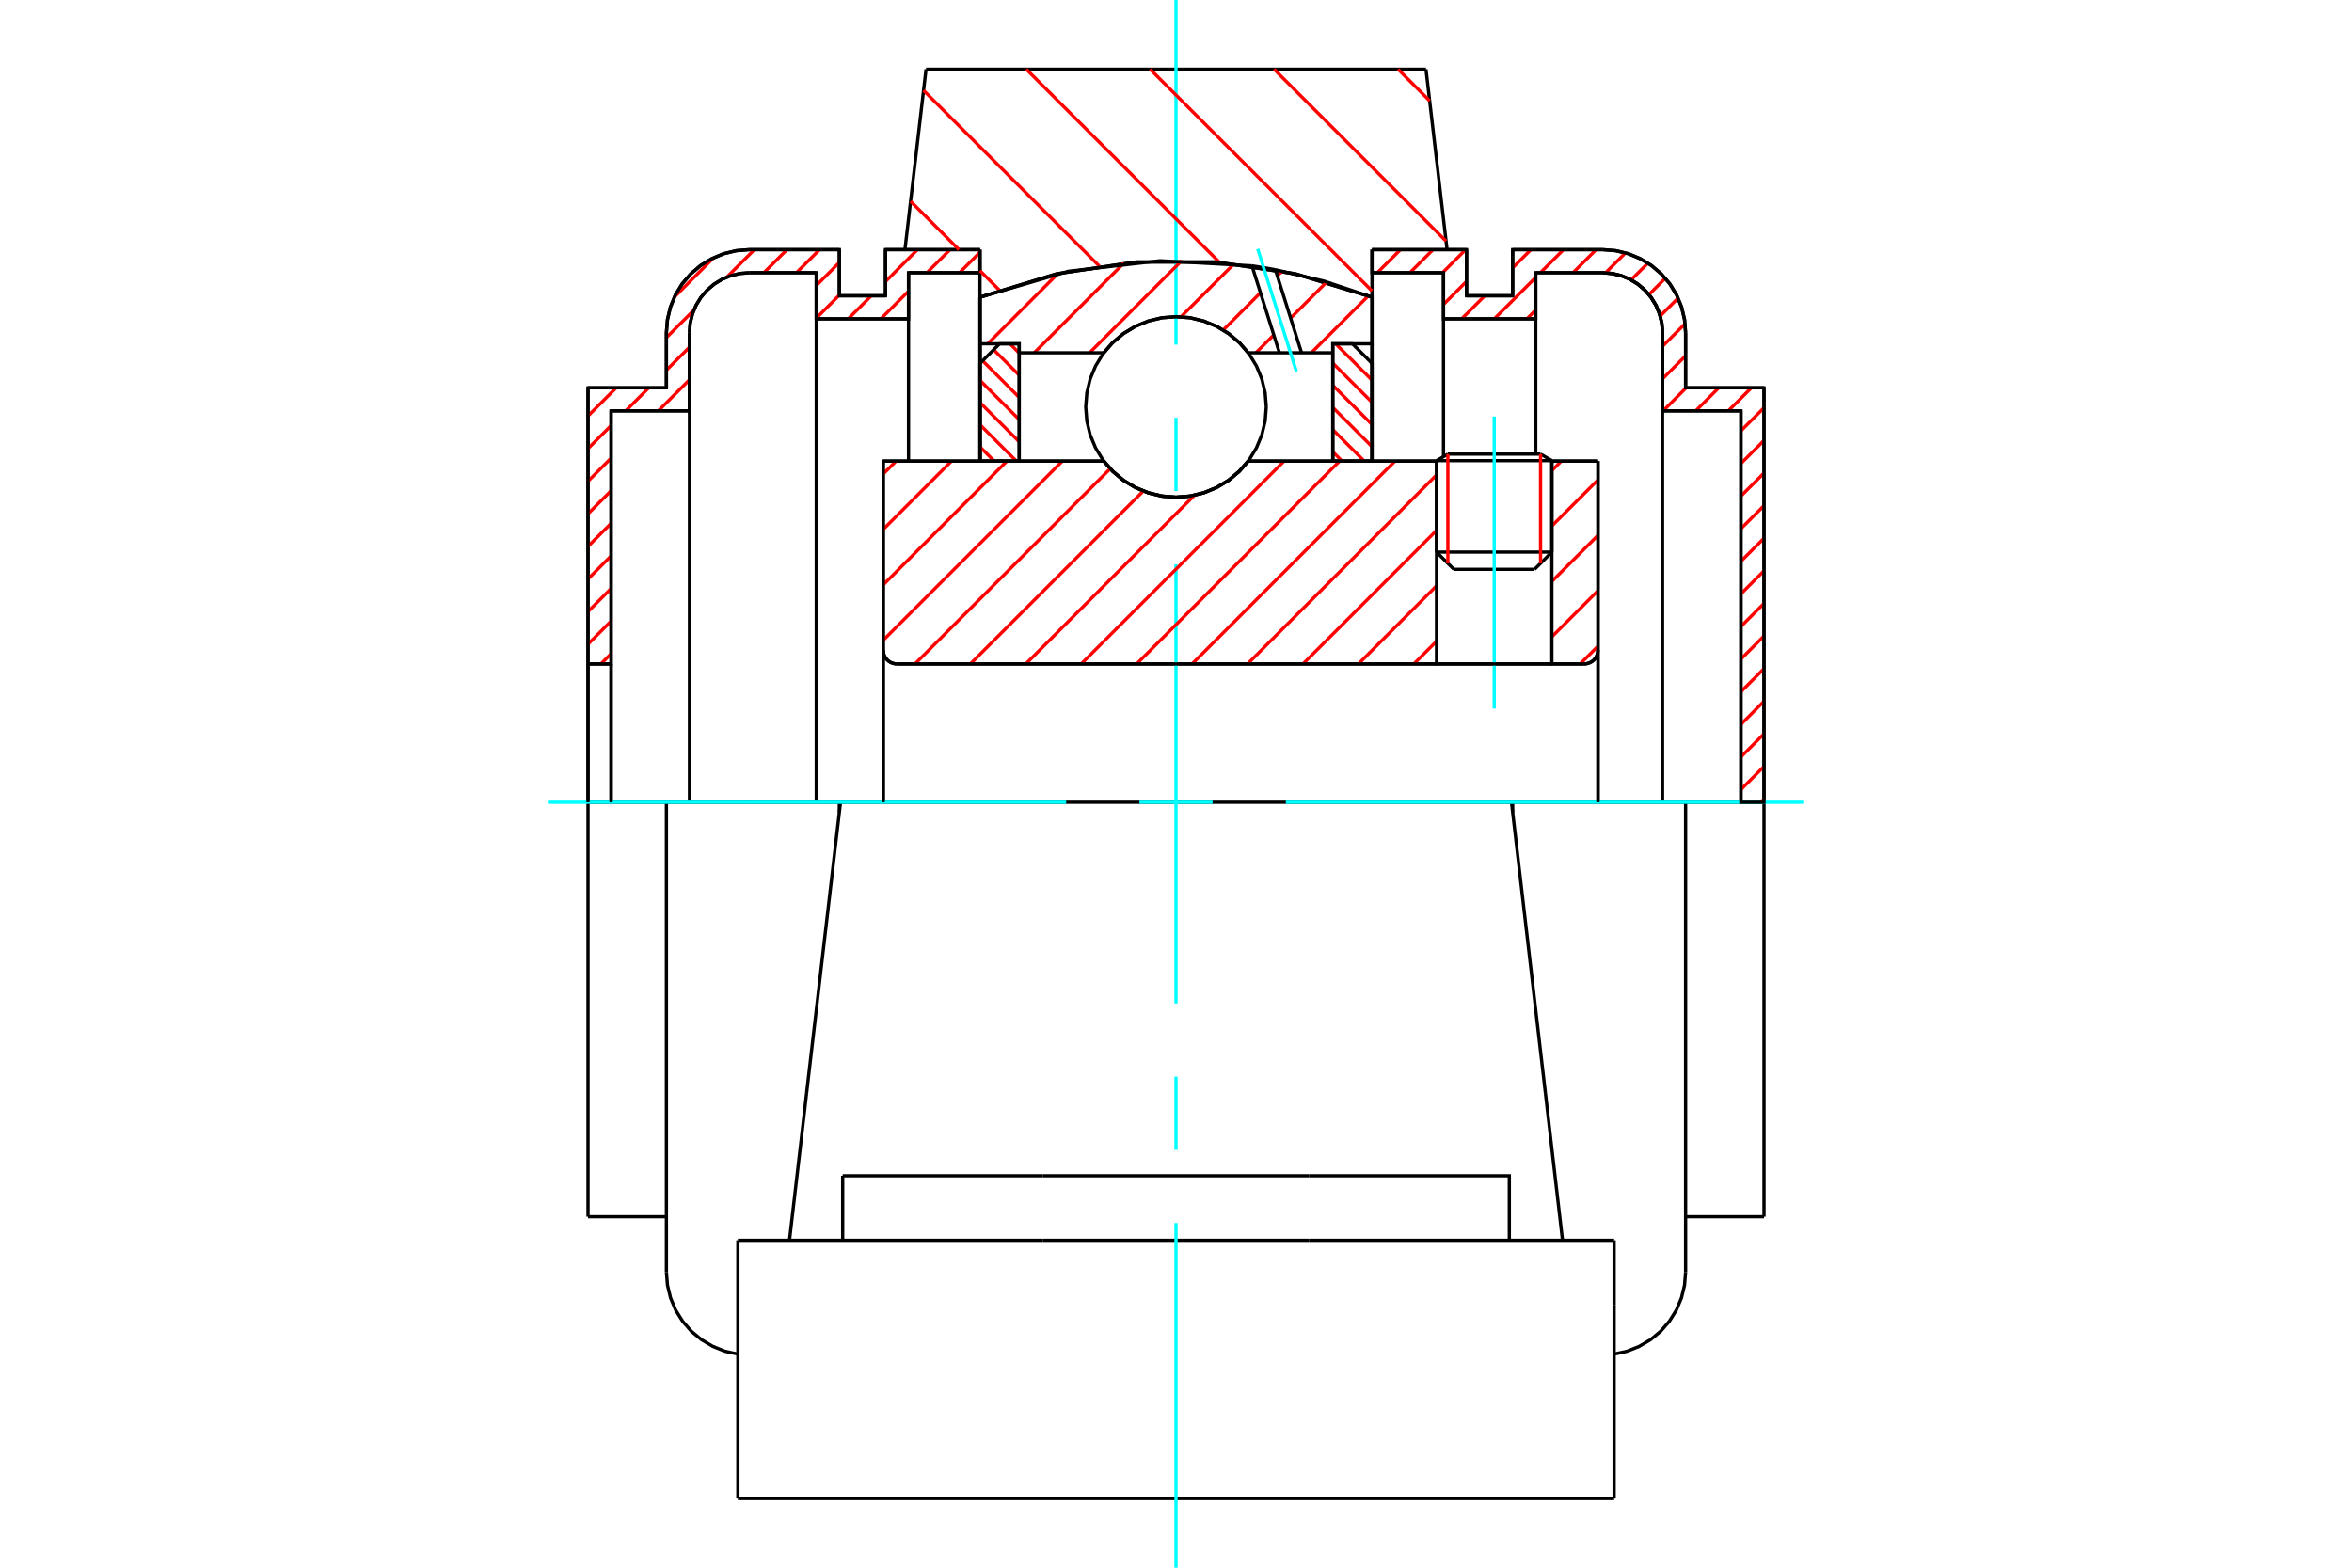 <?xml version="1.0" standalone="no"?>
<!DOCTYPE svg PUBLIC "-//W3C//DTD SVG 1.1//EN"
	"http://www.w3.org/Graphics/SVG/1.1/DTD/svg11.dtd">
<svg xmlns="http://www.w3.org/2000/svg" height="100%" width="100%" viewBox="0 0 36000 24000">
	<rect x="-1800" y="-1200" width="39600" height="26400" style="fill:#FFF"/>
	<g style="fill:none; fill-rule:evenodd" transform="matrix(1 0 0 1 0 0)">
		<g style="fill:none; stroke:#000; stroke-width:50; shape-rendering:geometricPrecision">
			<line x1="23753" y1="7052" x2="21988" y2="7052"/>
			<line x1="22161" y1="6952" x2="23580" y2="6952"/>
			<line x1="21988" y1="8452" x2="23753" y2="8452"/>
			<line x1="23488" y1="8716" x2="22253" y2="8716"/>
			<polyline points="24247,10165 24280,10162 24312,10154 24343,10142 24372,10124 24397,10103 24418,10077 24436,10049 24448,10018 24456,9986 24459,9953"/>
			<line x1="24459" y1="7059" x2="24459" y2="9953"/>
			<line x1="23753" y1="7059" x2="24459" y2="7059"/>
			<line x1="19105" y1="7059" x2="21988" y2="7059"/>
			<polyline points="16895,7059 17035,7219 17199,7356 17382,7466 17580,7546 17787,7595 18000,7612 18213,7595 18420,7546 18618,7466 18801,7356 18965,7219 19105,7059"/>
			<line x1="13518" y1="7059" x2="16895" y2="7059"/>
			<line x1="13518" y1="9953" x2="13518" y2="7059"/>
			<polyline points="13518,9953 13520,9986 13528,10018 13541,10049 13558,10077 13580,10103 13605,10124 13633,10142 13664,10154 13696,10162 13729,10165"/>
			<line x1="24247" y1="10165" x2="13729" y2="10165"/>
			<line x1="24459" y1="9953" x2="24459" y2="12282"/>
			<line x1="13518" y1="9953" x2="13518" y2="12282"/>
			<line x1="22161" y1="6952" x2="21988" y2="7052"/>
			<line x1="23753" y1="7052" x2="23580" y2="6952"/>
			<line x1="23488" y1="8716" x2="23753" y2="8452"/>
			<line x1="21988" y1="8452" x2="22253" y2="8716"/>
			<line x1="21988" y1="7052" x2="21988" y2="8452"/>
			<line x1="23753" y1="8452" x2="23753" y2="7052"/>
			<line x1="23135" y1="12282" x2="12865" y2="12282"/>
			<line x1="21826" y1="1059" x2="22149" y2="3822"/>
			<line x1="14174" y1="1059" x2="21826" y2="1059"/>
			<line x1="13851" y1="3822" x2="14174" y2="1059"/>
			<line x1="15000" y1="4550" x2="15000" y2="3822"/>
			<polyline points="21000,4550 19827,4192 18613,4011 17387,4011 16173,4192 15000,4550"/>
			<line x1="21000" y1="3822" x2="21000" y2="4550"/>
			<line x1="15000" y1="7059" x2="15000" y2="4550"/>
			<line x1="21000" y1="4550" x2="21000" y2="7059"/>
			<line x1="11294" y1="22941" x2="24706" y2="22941"/>
			<line x1="12898" y1="18988" x2="12898" y2="18000"/>
			<line x1="15959" y1="18000" x2="12898" y2="18000"/>
			<line x1="15959" y1="18988" x2="20041" y2="18988"/>
			<line x1="20041" y1="18000" x2="15959" y2="18000"/>
			<polyline points="23102,18988 23102,18000 20041,18000"/>
			<line x1="23916" y1="18988" x2="23654" y2="16733"/>
			<line x1="12346" y1="16733" x2="12084" y2="18988"/>
			<line x1="20041" y1="18988" x2="24706" y2="18988"/>
			<line x1="12865" y1="12282" x2="12346" y2="16733"/>
			<line x1="24706" y1="19976" x2="24706" y2="18988"/>
			<line x1="24706" y1="22941" x2="24706" y2="19976"/>
			<polyline points="11294,22941 11294,19976 11294,18988"/>
			<line x1="23654" y1="16733" x2="23135" y2="12282"/>
			<line x1="11294" y1="18988" x2="15959" y2="18988"/>
			<line x1="10200" y1="12282" x2="9000" y2="12282"/>
			<line x1="11469" y1="12282" x2="10200" y2="12282"/>
			<line x1="12847" y1="12282" x2="11469" y2="12282"/>
			<line x1="12865" y1="12282" x2="12847" y2="12282"/>
			<line x1="9353" y1="6290" x2="9353" y2="10165"/>
			<line x1="10553" y1="6290" x2="9353" y2="6290"/>
			<line x1="10553" y1="5091" x2="10553" y2="6290"/>
			<polyline points="11469,4175 11326,4187 11186,4220 11053,4275 10931,4350 10821,4444 10728,4553 10653,4675 10598,4808 10564,4948 10553,5091"/>
			<line x1="12494" y1="4175" x2="11469" y2="4175"/>
			<line x1="12494" y1="4881" x2="12494" y2="4175"/>
			<line x1="13906" y1="4881" x2="12494" y2="4881"/>
			<line x1="13906" y1="4175" x2="13906" y2="4881"/>
			<line x1="15000" y1="4175" x2="13906" y2="4175"/>
			<line x1="13553" y1="3822" x2="15000" y2="3822"/>
			<line x1="13553" y1="4528" x2="13553" y2="3822"/>
			<line x1="12847" y1="4528" x2="13553" y2="4528"/>
			<line x1="12847" y1="3822" x2="12847" y2="4528"/>
			<line x1="11469" y1="3822" x2="12847" y2="3822"/>
			<polyline points="11469,3822 11270,3838 11077,3884 10893,3961 10723,4065 10572,4194 10442,4345 10338,4515 10262,4699 10216,4893 10200,5091"/>
			<line x1="10200" y1="5937" x2="10200" y2="5091"/>
			<line x1="9000" y1="5937" x2="10200" y2="5937"/>
			<line x1="9000" y1="10165" x2="9000" y2="5937"/>
			<line x1="9000" y1="18627" x2="9000" y2="12282"/>
			<line x1="10200" y1="19473" x2="10200" y2="12282"/>
			<line x1="15000" y1="4550" x2="15000" y2="7059"/>
			<line x1="12847" y1="12439" x2="12847" y2="12282"/>
			<line x1="9000" y1="10165" x2="9000" y2="12282"/>
			<line x1="9353" y1="10165" x2="9353" y2="12282"/>
			<line x1="10553" y1="6290" x2="10553" y2="12282"/>
			<line x1="12494" y1="4881" x2="12494" y2="12282"/>
			<line x1="13906" y1="4881" x2="13906" y2="7058"/>
			<line x1="9000" y1="18627" x2="10200" y2="18627"/>
			<polyline points="10200,19473 10216,19674 10264,19871 10342,20057 10449,20228 10581,20380 10736,20509 10910,20612 11097,20687 11294,20730"/>
			<line x1="9353" y1="10165" x2="9000" y2="10165"/>
			<line x1="26647" y1="12282" x2="26647" y2="6290"/>
			<line x1="27000" y1="5937" x2="27000" y2="12282"/>
			<line x1="25800" y1="5937" x2="27000" y2="5937"/>
			<line x1="25800" y1="5091" x2="25800" y2="5937"/>
			<polyline points="25800,5091 25784,4893 25738,4699 25662,4515 25558,4345 25428,4194 25277,4065 25107,3961 24923,3884 24730,3838 24531,3822"/>
			<line x1="23153" y1="3822" x2="24531" y2="3822"/>
			<line x1="23153" y1="4528" x2="23153" y2="3822"/>
			<line x1="22447" y1="4528" x2="23153" y2="4528"/>
			<line x1="22447" y1="3822" x2="22447" y2="4528"/>
			<line x1="21000" y1="3822" x2="22447" y2="3822"/>
			<line x1="22094" y1="4175" x2="21000" y2="4175"/>
			<line x1="22094" y1="4881" x2="22094" y2="4175"/>
			<line x1="23506" y1="4881" x2="22094" y2="4881"/>
			<line x1="23506" y1="4175" x2="23506" y2="4881"/>
			<line x1="24531" y1="4175" x2="23506" y2="4175"/>
			<polyline points="25447,5091 25436,4948 25402,4808 25347,4675 25272,4553 25179,4444 25069,4350 24947,4275 24814,4220 24674,4187 24531,4175"/>
			<line x1="25447" y1="6290" x2="25447" y2="5091"/>
			<line x1="26647" y1="6290" x2="25447" y2="6290"/>
			<line x1="23153" y1="12282" x2="23135" y2="12282"/>
			<line x1="24531" y1="12282" x2="23153" y2="12282"/>
			<line x1="25800" y1="12282" x2="24531" y2="12282"/>
			<line x1="27000" y1="12282" x2="25800" y2="12282"/>
			<line x1="25447" y1="12282" x2="25447" y2="6290"/>
			<line x1="23506" y1="6952" x2="23506" y2="4881"/>
			<line x1="22094" y1="6984" x2="22094" y2="4881"/>
			<line x1="23153" y1="12282" x2="23153" y2="12439"/>
			<line x1="25800" y1="12282" x2="25800" y2="19473"/>
			<line x1="27000" y1="12282" x2="27000" y2="18627"/>
			<polyline points="25447,5091 25436,4948 25402,4808 25347,4675 25272,4553 25179,4444 25069,4350 24947,4275 24814,4220 24674,4187 24531,4175"/>
			<polyline points="24706,20730 24903,20687 25090,20612 25264,20509 25419,20380 25551,20228 25658,20057 25736,19871 25784,19674 25800,19473"/>
			<line x1="25800" y1="18627" x2="27000" y2="18627"/>
		</g>
		<g style="fill:none; stroke:#0FF; stroke-width:50; shape-rendering:geometricPrecision">
			<line x1="22871" y1="10848" x2="22871" y2="6376"/>
			<line x1="18000" y1="24000" x2="18000" y2="18724"/>
			<line x1="18000" y1="17603" x2="18000" y2="16482"/>
			<line x1="18000" y1="15362" x2="18000" y2="8638"/>
			<line x1="18000" y1="7518" x2="18000" y2="6397"/>
			<line x1="18000" y1="5276" x2="18000" y2="0"/>
			<line x1="8400" y1="12282" x2="16319" y2="12282"/>
			<line x1="17440" y1="12282" x2="18560" y2="12282"/>
			<line x1="19681" y1="12282" x2="27600" y2="12282"/>
		</g>
		<g style="fill:none; stroke:#F00; stroke-width:50; shape-rendering:geometricPrecision">
			<line x1="27000" y1="12233" x2="26951" y2="12282"/>
			<line x1="27000" y1="11734" x2="26647" y2="12087"/>
			<line x1="27000" y1="11235" x2="26647" y2="11588"/>
			<line x1="27000" y1="10736" x2="26647" y2="11089"/>
			<line x1="27000" y1="10237" x2="26647" y2="10590"/>
			<line x1="27000" y1="9737" x2="26647" y2="10090"/>
			<line x1="27000" y1="9238" x2="26647" y2="9591"/>
			<line x1="27000" y1="8739" x2="26647" y2="9092"/>
			<line x1="27000" y1="8240" x2="26647" y2="8593"/>
			<line x1="27000" y1="7741" x2="26647" y2="8094"/>
			<line x1="27000" y1="7242" x2="26647" y2="7595"/>
			<line x1="27000" y1="6743" x2="26647" y2="7096"/>
			<line x1="27000" y1="6243" x2="26647" y2="6596"/>
			<line x1="26807" y1="5937" x2="26454" y2="6290"/>
			<line x1="26308" y1="5937" x2="25955" y2="6290"/>
			<line x1="25809" y1="5937" x2="25456" y2="6290"/>
			<line x1="25800" y1="5447" x2="25447" y2="5800"/>
			<line x1="25792" y1="4956" x2="25447" y2="5301"/>
			<line x1="25685" y1="4564" x2="25411" y2="4838"/>
			<line x1="25489" y1="4260" x2="25239" y2="4510"/>
			<line x1="25223" y1="4028" x2="24965" y2="4285"/>
			<line x1="24879" y1="3872" x2="24575" y2="4177"/>
			<line x1="24430" y1="3822" x2="24077" y2="4175"/>
			<line x1="23506" y1="4746" x2="23371" y2="4881"/>
			<line x1="23931" y1="3822" x2="23578" y2="4175"/>
			<line x1="23506" y1="4247" x2="22872" y2="4881"/>
			<line x1="23432" y1="3822" x2="23153" y2="4101"/>
			<line x1="22726" y1="4528" x2="22373" y2="4881"/>
			<line x1="22447" y1="4308" x2="22094" y2="4661"/>
			<line x1="22433" y1="3822" x2="22080" y2="4175"/>
			<line x1="21934" y1="3822" x2="21581" y2="4175"/>
			<line x1="21435" y1="3822" x2="21082" y2="4175"/>
		</g>
		<g style="fill:none; stroke:#000; stroke-width:50; shape-rendering:geometricPrecision">
			<polyline points="21000,3822 22447,3822 22447,4528 23153,4528 23153,3822 24531,3822"/>
			<polyline points="25800,5091 25784,4893 25738,4699 25662,4515 25558,4345 25428,4194 25277,4065 25107,3961 24923,3884 24730,3838 24531,3822"/>
			<polyline points="25800,5091 25800,5937 27000,5937 27000,12282 26647,12282 26647,6290 25447,6290 25447,5091 25436,4948 25402,4808 25347,4675 25272,4553 25179,4444 25069,4350 24947,4275 24814,4220 24674,4187 24531,4175 23506,4175 23506,4881 22094,4881 22094,4175 21000,4175 21000,3822"/>
		</g>
		<g style="fill:none; stroke:#F00; stroke-width:50; shape-rendering:geometricPrecision">
			<line x1="9353" y1="10008" x2="9197" y2="10165"/>
			<line x1="15000" y1="3862" x2="14687" y2="4175"/>
			<line x1="9353" y1="9509" x2="9000" y2="9862"/>
			<line x1="14541" y1="3822" x2="14188" y2="4175"/>
			<line x1="13906" y1="4457" x2="13482" y2="4881"/>
			<line x1="9353" y1="9010" x2="9000" y2="9363"/>
			<line x1="14042" y1="3822" x2="13553" y2="4311"/>
			<line x1="13336" y1="4528" x2="12983" y2="4881"/>
			<line x1="9353" y1="8511" x2="9000" y2="8864"/>
			<line x1="12847" y1="4518" x2="12494" y2="4871"/>
			<line x1="9353" y1="8012" x2="9000" y2="8365"/>
			<line x1="12847" y1="4019" x2="12494" y2="4372"/>
			<line x1="9353" y1="7513" x2="9000" y2="7866"/>
			<line x1="12544" y1="3822" x2="12191" y2="4175"/>
			<line x1="10553" y1="5814" x2="10076" y2="6290"/>
			<line x1="9353" y1="7014" x2="9000" y2="7367"/>
			<line x1="12045" y1="3822" x2="11692" y2="4175"/>
			<line x1="10553" y1="5315" x2="10200" y2="5667"/>
			<line x1="9930" y1="5937" x2="9577" y2="6290"/>
			<line x1="9353" y1="6515" x2="9000" y2="6867"/>
			<line x1="11546" y1="3822" x2="11126" y2="4242"/>
			<line x1="10620" y1="4749" x2="10200" y2="5168"/>
			<line x1="9431" y1="5937" x2="9000" y2="6368"/>
			<line x1="10923" y1="3946" x2="10323" y2="4546"/>
		</g>
		<g style="fill:none; stroke:#000; stroke-width:50; shape-rendering:geometricPrecision">
			<polyline points="15000,3822 13553,3822 13553,4528 12847,4528 12847,3822 11469,3822 11270,3838 11077,3884 10893,3961 10723,4065 10572,4194 10442,4345 10338,4515 10262,4699 10216,4893 10200,5091 10200,5937 9000,5937 9000,10165 9353,10165 9353,6290 10553,6290 10553,5091"/>
			<polyline points="11469,4175 11326,4187 11186,4220 11053,4275 10931,4350 10821,4444 10728,4553 10653,4675 10598,4808 10564,4948 10553,5091"/>
			<polyline points="11469,4175 12494,4175 12494,4881 13906,4881 13906,4175 15000,4175 15000,3822"/>
			<line x1="9000" y1="12282" x2="9000" y2="10165"/>
			<line x1="9353" y1="10165" x2="9353" y2="12282"/>
		</g>
		<g style="fill:none; stroke:#F00; stroke-width:50; shape-rendering:geometricPrecision">
			<line x1="21398" y1="1059" x2="21883" y2="1544"/>
			<line x1="19501" y1="1059" x2="22133" y2="3691"/>
			<line x1="17604" y1="1059" x2="21000" y2="4454"/>
			<line x1="15708" y1="1059" x2="18668" y2="4019"/>
			<line x1="14136" y1="1384" x2="16826" y2="4074"/>
			<line x1="13938" y1="3082" x2="14678" y2="3822"/>
			<line x1="15000" y1="4145" x2="15298" y2="4443"/>
		</g>
		<g style="fill:none; stroke:#000; stroke-width:50; shape-rendering:geometricPrecision">
			<polyline points="21000,4550 19827,4192 18613,4011 17387,4011 16173,4192 15000,4550"/>
		</g>
		<g style="fill:none; stroke:#F00; stroke-width:50; shape-rendering:geometricPrecision">
			<line x1="23580" y1="6952" x2="23580" y2="8625"/>
			<line x1="22161" y1="8625" x2="22161" y2="6952"/>
			<line x1="15000" y1="6841" x2="15217" y2="7059"/>
			<line x1="15000" y1="6502" x2="15557" y2="7059"/>
			<line x1="15000" y1="6163" x2="15600" y2="6763"/>
			<line x1="15000" y1="5823" x2="15600" y2="6423"/>
			<line x1="15040" y1="5523" x2="15600" y2="6084"/>
			<line x1="15209" y1="5354" x2="15600" y2="5744"/>
			<line x1="15458" y1="5263" x2="15600" y2="5405"/>
		</g>
		<g style="fill:none; stroke:#000; stroke-width:50; shape-rendering:geometricPrecision">
			<polyline points="15600,7059 15600,5263 15300,5263 15000,5563 15000,7059 15600,7059"/>
		</g>
		<g style="fill:none; stroke:#F00; stroke-width:50; shape-rendering:geometricPrecision">
			<line x1="20443" y1="5263" x2="21000" y2="5820"/>
			<line x1="20400" y1="5559" x2="21000" y2="6159"/>
			<line x1="20400" y1="5899" x2="21000" y2="6499"/>
			<line x1="20400" y1="6238" x2="21000" y2="6838"/>
			<line x1="20400" y1="6577" x2="20881" y2="7059"/>
			<line x1="20400" y1="6917" x2="20542" y2="7059"/>
		</g>
		<g style="fill:none; stroke:#000; stroke-width:50; shape-rendering:geometricPrecision">
			<polyline points="20400,7059 20400,5263 20700,5263 21000,5563 21000,7059 20400,7059"/>
			<polyline points="19382,6230 19365,6014 19314,5803 19231,5602 19118,5418 18977,5253 18812,5112 18627,4999 18427,4916 18216,4865 18000,4848 17784,4865 17573,4916 17373,4999 17188,5112 17023,5253 16882,5418 16769,5602 16686,5803 16635,6014 16618,6230 16635,6446 16686,6657 16769,6857 16882,7042 17023,7207 17188,7348 17373,7461 17573,7544 17784,7595 18000,7612 18216,7595 18427,7544 18627,7461 18812,7348 18977,7207 19118,7042 19231,6857 19314,6657 19365,6446 19382,6230"/>
		</g>
		<g style="fill:none; stroke:#F00; stroke-width:50; shape-rendering:geometricPrecision">
			<line x1="20943" y1="4530" x2="20071" y2="5401"/>
			<line x1="20305" y1="4319" x2="19755" y2="4869"/>
			<line x1="19497" y1="5127" x2="19223" y2="5401"/>
			<line x1="19624" y1="4151" x2="19551" y2="4224"/>
			<line x1="19293" y1="4482" x2="18723" y2="5052"/>
			<line x1="18887" y1="4040" x2="18076" y2="4850"/>
			<line x1="18088" y1="3990" x2="16677" y2="5401"/>
			<line x1="17200" y1="4030" x2="15829" y2="5401"/>
			<line x1="16190" y1="4191" x2="15118" y2="5263"/>
		</g>
		<g style="fill:none; stroke:#000; stroke-width:50; shape-rendering:geometricPrecision">
			<polyline points="15000,7059 15000,5263 15000,4550"/>
			<polyline points="19163,4070 17755,3992 16354,4153 15000,4550"/>
			<polyline points="19521,4129 19342,4098 19163,4070"/>
			<polyline points="21000,4550 20270,4305 19521,4129"/>
			<polyline points="21000,4550 21000,5263 20400,5263 20400,5401 20400,7059"/>
			<polyline points="20400,5401 19922,5401 19583,5401 19105,5401 18965,5240 18801,5104 18618,4994 18420,4913 18213,4864 18000,4848 17787,4864 17580,4913 17382,4994 17199,5104 17035,5240 16895,5401 15600,5401 15600,7059"/>
			<polyline points="15600,5401 15600,5263 15000,5263"/>
			<line x1="21000" y1="5263" x2="21000" y2="7059"/>
		</g>
		<g style="fill:none; stroke:#0FF; stroke-width:50; shape-rendering:geometricPrecision">
			<line x1="19843" y1="5687" x2="19251" y2="3811"/>
		</g>
		<g style="fill:none; stroke:#000; stroke-width:50; shape-rendering:geometricPrecision">
			<line x1="19583" y1="5401" x2="19163" y2="4070"/>
			<line x1="19922" y1="5401" x2="19521" y2="4129"/>
		</g>
		<g style="fill:none; stroke:#F00; stroke-width:50; shape-rendering:geometricPrecision">
			<line x1="24459" y1="9892" x2="24186" y2="10165"/>
			<line x1="24459" y1="9043" x2="23753" y2="9749"/>
			<line x1="24459" y1="8195" x2="23753" y2="8901"/>
			<line x1="24459" y1="7346" x2="23753" y2="8052"/>
			<line x1="21988" y1="9817" x2="21640" y2="10165"/>
			<line x1="23898" y1="7059" x2="23753" y2="7204"/>
			<line x1="21988" y1="8968" x2="20792" y2="10165"/>
			<line x1="21988" y1="8120" x2="19943" y2="10165"/>
			<line x1="21988" y1="7271" x2="19095" y2="10165"/>
			<line x1="21352" y1="7059" x2="18246" y2="10165"/>
			<line x1="20504" y1="7059" x2="17398" y2="10165"/>
			<line x1="19655" y1="7059" x2="16549" y2="10165"/>
			<line x1="18283" y1="7582" x2="15701" y2="10165"/>
			<line x1="17500" y1="7517" x2="14852" y2="10165"/>
			<line x1="16993" y1="7175" x2="14004" y2="10165"/>
			<line x1="16261" y1="7059" x2="13518" y2="9802"/>
			<line x1="15412" y1="7059" x2="13518" y2="8954"/>
			<line x1="14564" y1="7059" x2="13518" y2="8105"/>
			<line x1="13715" y1="7059" x2="13518" y2="7257"/>
		</g>
		<g style="fill:none; stroke:#000; stroke-width:50; shape-rendering:geometricPrecision">
			<line x1="24459" y1="12282" x2="24459" y2="7059"/>
			<polyline points="24247,10165 24280,10162 24312,10154 24343,10142 24372,10124 24397,10103 24418,10077 24436,10049 24448,10018 24456,9986 24459,9953"/>
			<polyline points="24247,10165 23753,10165 23753,7059"/>
			<polyline points="23753,10165 21988,10165 21988,7059"/>
			<line x1="21988" y1="10165" x2="13729" y2="10165"/>
			<polyline points="13518,9953 13520,9986 13528,10018 13541,10049 13558,10077 13580,10103 13605,10124 13633,10142 13664,10154 13696,10162 13729,10165"/>
			<polyline points="13518,9953 13518,7059 14118,7059 16895,7059 17035,7219 17199,7356 17382,7466 17580,7546 17787,7595 18000,7612 18213,7595 18420,7546 18618,7466 18801,7356 18965,7219 19105,7059 21988,7059"/>
			<line x1="23753" y1="7059" x2="24459" y2="7059"/>
			<line x1="13518" y1="12282" x2="13518" y2="9953"/>
		</g>
	</g>
</svg>
